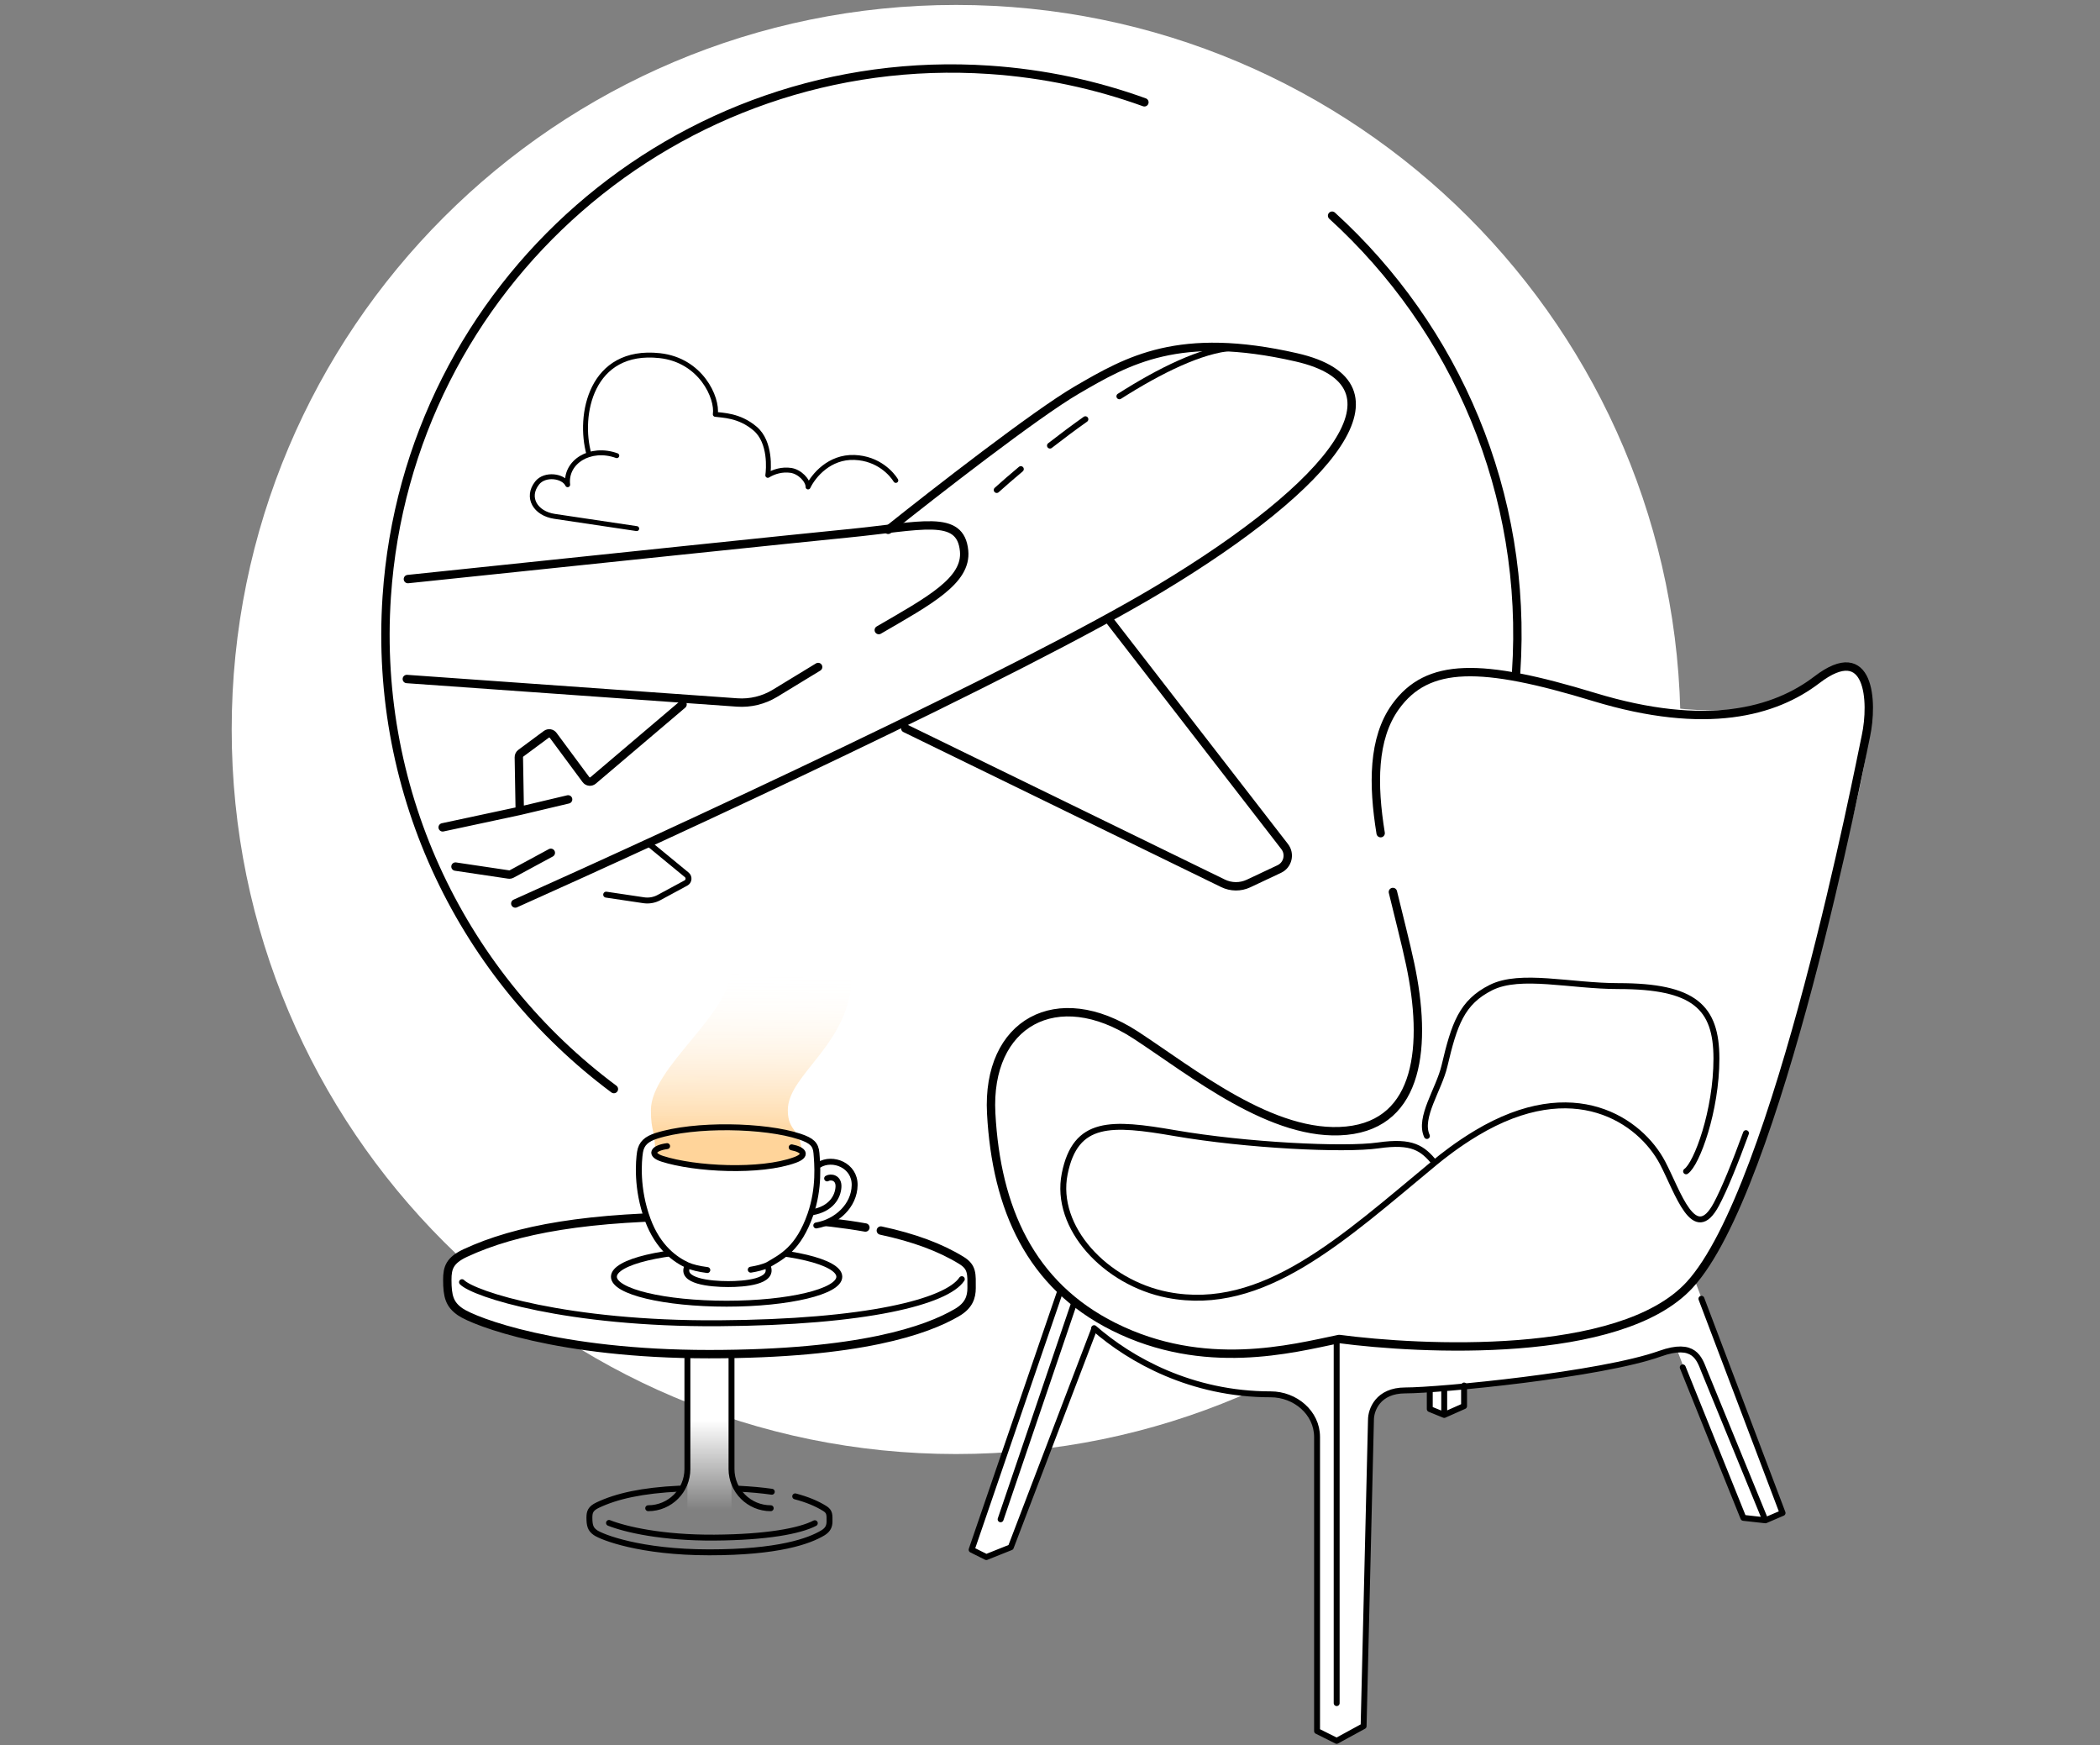 <svg width="426" height="354" viewBox="0 0 426 354" fill="none" xmlns="http://www.w3.org/2000/svg">
    <rect x="0" y="0" width="426" height="354" fill="#808080" stroke="none"/>
    <path d="M193.954 294.908C275.115 294.908 340.908 229.115 340.908 147.954C340.908 66.794 275.115 1 193.954 1C112.794 1 47 66.794 47 147.954C47 229.115 112.794 294.908 193.954 294.908Z" fill="white"/>
    <path d="M129.161 107.212L112.496 104.729C108.607 104.15 106.665 100.874 108.962 97.957C110.516 95.983 114.293 96.479 115.155 98.311C114.605 93.687 119.73 90.475 125.12 92.414" stroke="black" stroke-linecap="round" stroke-linejoin="round"/>
    <path d="M119.48 92.141C117.25 84.237 119.847 70.617 133.818 72.13C142.194 73.038 145.602 80.7 145.105 84.033C146.586 84.254 149.965 84.189 153.19 86.941C156.414 89.693 155.92 95.298 155.754 96.409C157.003 95.649 158.669 95.14 160.446 95.405C162.224 95.669 163.929 97.438 163.921 98.761C165.021 96.465 168.248 92.592 173.33 92.781C178.269 92.965 180.961 96.189 181.722 97.439" stroke="black" stroke-linecap="round" stroke-linejoin="round"/>
    <path d="M307.554 136.42C310.001 100.056 295.238 66.508 270.226 43.745M124.532 220.884C94.28 198.367 75.733 161.424 78.454 120.999C82.712 57.735 137.45 9.901 200.714 14.16C211.725 14.901 222.268 17.171 232.151 20.749" stroke="black" stroke-width="1.7" stroke-linecap="round" stroke-linejoin="round"/>
    <path d="M148.391 281.047H139.445V308.879H148.391V281.047Z" fill="url(#paint0_linear_11182_44881)"/>
    <path d="M175.55 248.963C166.951 247.437 156.247 246.699 142.887 246.699C119.346 246.699 104.786 249.309 94.407 254.131C91.205 255.624 90.738 257.162 90.738 259.559C90.738 262.964 91.205 264.588 93.394 266.086C96.232 268.028 113.175 274.648 143.825 274.648C174.475 274.648 188.057 269.785 194.165 266.19C196.531 264.796 197.095 263.096 197.095 261.241C197.095 258.424 197.282 257.018 195.036 255.635C190.81 253.031 185.469 251.032 178.684 249.58" fill="white"/>
    <path d="M93.721 260.048C96.088 262.491 115.04 268.573 145.747 268.383C175.881 268.198 192.054 264.007 195.111 259.441" stroke="black" stroke-width="1.2" stroke-linecap="round" stroke-linejoin="round"/>
    <path d="M139.446 275.082V297.944C139.446 302.336 135.886 305.897 131.494 305.897V305.897" stroke="black" stroke-width="1.2" stroke-linecap="round" stroke-linejoin="round"/>
    <path d="M148.392 275.082V297.944C148.392 302.336 151.952 305.897 156.344 305.897V305.897" stroke="black" stroke-width="1.2" stroke-linecap="round" stroke-linejoin="round"/>
    <path d="M175.55 248.963C166.951 247.437 156.247 246.699 142.887 246.699C119.346 246.699 104.786 249.309 94.407 254.131C91.205 255.624 90.738 257.162 90.738 259.559C90.738 262.964 91.205 264.588 93.394 266.086C96.232 268.028 113.175 274.648 143.825 274.648C174.475 274.648 188.057 269.785 194.165 266.19C196.531 264.796 197.095 263.096 197.095 261.241C197.095 258.424 197.282 257.018 195.036 255.635C190.81 253.031 185.469 251.032 178.684 249.58" stroke="black" stroke-width="1.7" stroke-linecap="round" stroke-linejoin="round"/>
    <path d="M165.29 308.936C162.21 310.534 155.482 311.789 144.923 311.859C134.36 311.929 126.906 310.212 123.541 308.879" stroke="black" stroke-width="1.2" stroke-linecap="round" stroke-linejoin="round"/>
    <path d="M149.873 301.944C152.344 302.069 154.566 302.272 156.564 302.556M137.825 301.922C130.244 302.287 125.112 303.435 121.246 305.266C119.78 305.962 119.566 306.68 119.566 307.799C119.566 309.389 119.78 310.148 120.783 310.847C122.082 311.753 129.841 314.844 143.877 314.844C157.913 314.844 164.133 312.574 166.93 310.895C168.014 310.244 168.272 309.451 168.272 308.585C168.272 307.27 168.358 306.613 167.329 305.968C165.711 304.951 163.736 304.132 161.315 303.494" stroke="black" stroke-width="1.2" stroke-linecap="round" stroke-linejoin="round"/>
    <ellipse cx="147.398" cy="258.948" rx="22.862" ry="5.467" stroke="black" stroke-width="1.2" stroke-linecap="round" stroke-linejoin="round"/>
    <path d="M136.477 254.828C136.477 254.828 136.46 254.82 136.451 254.82C139.944 257.456 144.417 257.456 147.896 257.456C151.872 257.456 156.842 255.991 158.588 254.758C161.326 252.825 162.297 251.049 163.444 248.669C166.76 248.94 174.696 245.781 173.13 239.009C172.368 235.71 168.615 234.835 165.929 236.297C165.43 234.678 167.049 232.263 162.324 230.539C155.49 228.046 139.811 227.704 132.61 230.539C128.812 232.036 129.836 234.967 129.582 236.865C129.329 238.773 130.011 249.027 136.46 254.82H136.451L136.477 254.828Z" fill="white"/>
    <path d="M139.47 256.754C137.877 259.843 144.011 260.438 147.729 260.438C150.853 260.438 157.118 260.018 155.726 256.806" stroke="black" stroke-width="1.2" stroke-linecap="round" stroke-linejoin="round"/>
    <path d="M166.155 236.255C168.937 234.566 173.434 236.36 173.373 240.367C173.312 244.549 169.716 247.83 165.586 248.548" stroke="black" stroke-width="1.2" stroke-linecap="round" stroke-linejoin="round"/>
    <path d="M164.727 245.878C168.655 245.222 169.976 242.684 170.09 240.751C170.204 238.817 168.533 238.572 167.789 239.01" stroke="black" stroke-width="1.2" stroke-linecap="round" stroke-linejoin="round"/>
    <path fill-rule="evenodd" clip-rule="evenodd" d="M153.67 151.68C150.652 156.956 147.756 163.404 148.202 168.051C149.024 176.555 172.788 183.406 172.788 197.572C172.788 211.738 159.813 217.757 159.813 225.16C159.813 229.736 162.621 228.905 162.621 234.014C160.976 237.593 135.655 237.4 132.899 233.883C132.899 228.931 132.041 229.736 132.041 225.16C132.041 216.454 148.412 205.587 148.202 196.627C147.992 187.667 125.803 179.451 125.803 168.051C125.803 162.337 129.434 155.285 132.767 150L153.662 151.689L153.67 151.68Z" fill="url(#paint1_linear_11182_44881)"/>
    <path d="M160.599 232.702C163.067 233.175 163.828 234.329 161.264 235.266C154.256 237.829 140.921 237.147 134.333 235.021C131.76 234.189 132.381 232.851 135.33 232.457" stroke="black" stroke-width="1.2" stroke-linecap="round" stroke-linejoin="round"/>
    <path d="M143.486 257.59C141.791 257.372 140.336 257.026 139.4 256.591C137.108 255.523 133.512 253.152 131.377 247.342C129.067 241.095 129.557 235.452 129.828 233.684C130.108 231.899 131.184 231.007 133.136 230.377C140.897 227.883 155.202 228.181 162.237 230.525C164.643 231.33 165.483 232.074 165.623 233.868C165.781 235.889 166.279 240.92 164.398 246.327C161.974 253.275 158.597 254.902 155.683 256.6C154.734 257.013 153.569 257.314 152.295 257.517" stroke="black" stroke-width="1.2" stroke-linecap="round" stroke-linejoin="round"/>
    <path d="M197.098 313.62L215.487 261.931C195.11 241.553 197.595 205.272 215.487 205.272C233.379 205.272 250.278 229.943 270.655 229.128C295.506 228.134 287.056 198.811 281.589 177.439C276.122 156.068 279.601 142.152 290.038 137.678C300.476 133.205 315.06 139.833 336.26 143.146C368.069 148.116 369.063 131.217 376.518 136.187C383.548 140.874 376.518 164.02 367.075 198.811C359.52 226.643 351.171 250.997 343.715 259.446L361.608 306.662L358.129 308.65L353.159 307.656L340.236 273.859L337.254 274.356C324.929 278.332 305.28 280.32 296.997 280.817V284.793L293.021 287.278L289.541 285.787V282.308C280.794 280.718 277.945 285.29 278.11 287.775L276.619 349.405L271.152 353.381L267.176 351.393V291.148C267.176 286.415 263.082 282.768 258.349 282.731C239.168 282.581 228.528 275.034 222.445 269.386L205.05 313.62L200.08 315.608L197.098 313.62Z" fill="white"/>
    <path d="M280.075 168.984C278.48 159.16 278.444 149.783 283.081 143.342C289.607 134.278 300.476 134.396 323.339 141.355C346.201 148.313 360.117 144.337 368.566 137.875C379.349 129.629 379.998 142.348 378.507 149.307C377.253 155.159 360.615 241.253 342.722 260.637C328.644 275.888 287.885 273.725 271.649 271.571C262.041 273.559 244.314 278.281 225.925 269.086C209.026 260.637 202.116 245.118 201.074 225.846C200.08 207.457 214.404 199.511 230.398 209.942C241.829 217.397 258.23 230.816 273.141 229.325C288.051 227.834 289.542 211.93 286.063 195.528C285.113 191.053 283.794 186.06 282.559 180.912" stroke="black" stroke-width="1.7" stroke-linecap="round" stroke-linejoin="round"/>
    <path d="M291.031 235.827C292.661 234.479 295.686 232.101 299.48 229.824C319.36 217.896 332.78 227.339 337.253 235.827C340.37 241.743 343.681 252.687 348.187 244.237C349.823 241.17 351.955 235.915 354.182 229.824M291.031 235.827C272.463 251.187 256.241 266.4 236.857 262.627C224.322 260.187 213.796 249.005 215.983 238.07C218.17 227.136 225.426 227.596 238.348 229.824C252.761 232.309 272.642 233.303 279.6 232.309C286.558 231.315 288.546 232.884 291.031 235.827Z" stroke="black" stroke-width="1.2" stroke-linecap="round" stroke-linejoin="round"/>
    <path d="M289.458 230.402C287.745 226.648 291.895 220.985 293.021 216.197C295.009 207.748 296.5 203.275 302.465 200.293C308.429 197.311 318.587 199.999 328.309 199.999C343.716 199.999 348.189 204.269 348.189 214.706C348.189 225.266 344.213 236.078 342.034 237.569" stroke="black" stroke-width="1.2" stroke-linecap="round" stroke-linejoin="round"/>
    <path d="M214.99 262.129L197.098 314.315L200.08 315.806L205.05 313.818L221.948 269.584" stroke="black" stroke-width="1.2" stroke-linecap="round" stroke-linejoin="round"/>
    <path d="M218.022 263.91L202.982 308.144" stroke="black" stroke-width="1.2" stroke-linecap="round" stroke-linejoin="round"/>
    <path d="M358.128 308.348L345.702 278.03C344.708 275.545 343.714 272.066 336.756 274.551C324.768 278.833 292.025 282.006 285.067 282.006C279.501 282.006 278.109 285.982 278.109 287.97L276.618 350.097L271.151 353.079L267.175 351.091V291.45C267.175 286.506 262.718 282.795 257.774 282.798C241.7 282.807 229.294 275.804 221.947 269.378M358.128 308.348L361.607 306.857L345.144 263.414M358.128 308.348L353.655 307.851L341.355 277.33" stroke="black" stroke-width="1.2" stroke-linecap="round" stroke-linejoin="round"/>
    <path d="M271.152 345.425V271.867" stroke="black" stroke-width="1.2" stroke-linecap="round" stroke-linejoin="round"/>
    <path d="M290.039 281.906V285.783L292.969 286.976M292.969 286.976L296.997 285.187V281.012M292.969 286.976V281.906" stroke="black" stroke-width="1.2" stroke-linecap="round" stroke-linejoin="round"/>
    <path d="M104.53 183.247C136.296 169.053 206.894 136.419 235.163 119.434C270.501 98.202 286.771 77.915 262.978 72.478C239.184 67.04 228.823 73.067 218.462 79.094C210.173 83.915 189.48 100.011 180.17 107.456M105.437 164.456L105.25 153.586C105.244 153.263 105.395 152.957 105.654 152.765L110.819 148.939C111.263 148.611 111.889 148.704 112.218 149.148L118.865 158.122C119.209 158.587 119.875 158.663 120.316 158.289L138.46 142.879M105.437 164.456L115.246 162.132M105.437 164.456L89.798 167.804M111.74 172.965L103.8 177.258C103.609 177.361 103.391 177.399 103.177 177.367L92.397 175.761" stroke="black" stroke-width="1.7" stroke-linecap="round" stroke-linejoin="round"/>
    <path d="M224.802 125.458L260.604 171.706C261.779 173.223 261.246 175.438 259.51 176.256L253.283 179.189C251.638 179.963 249.73 179.95 248.096 179.153L183.634 147.714" stroke="black" stroke-width="1.7" stroke-linecap="round" stroke-linejoin="round"/>
    <path d="M132.027 171.447L139.309 177.436C139.857 177.887 139.774 178.75 139.149 179.088L133.69 182.039C132.738 182.554 131.645 182.746 130.575 182.586L122.966 181.453" stroke="black" stroke-width="1.2" stroke-linecap="round" stroke-linejoin="round"/>
    <path d="M178.268 127.792C188.474 121.856 196.165 117.781 195.576 111.727C194.839 104.16 187 106.721 171.866 108.195C163.378 109.022 120.882 113.455 82.745 117.449M165.966 135.281L157.208 140.613C154.903 142.016 152.218 142.667 149.527 142.476L82.527 137.716" stroke="black" stroke-width="1.7" stroke-linecap="round" stroke-linejoin="round"/>
    <path d="M202.191 99.382C203.586 98.123 205.237 96.688 207.082 95.145M250.016 70.547C243.72 70.994 235.318 75.135 227.076 80.378M212.995 90.376C215.265 88.61 217.683 86.801 220.179 85.028" stroke="black" stroke-width="1.2" stroke-linecap="round" stroke-linejoin="round"/>
    <defs>
        <linearGradient id="paint0_linear_11182_44881" x1="143.916" y1="259.428" x2="143.916" y2="306.317" gradientUnits="userSpaceOnUse">
            <stop offset="0.61" stop-color="white"/>
            <stop offset="1" stop-color="white" stop-opacity="0"/>
        </linearGradient>
        <linearGradient id="paint1_linear_11182_44881" x1="152.284" y1="230.971" x2="152.324" y2="196.982" gradientUnits="userSpaceOnUse">
            <stop stop-color="#FFD49A"/>
            <stop offset="1" stop-color="white" stop-opacity="0"/>
        </linearGradient>
    </defs>
</svg>
